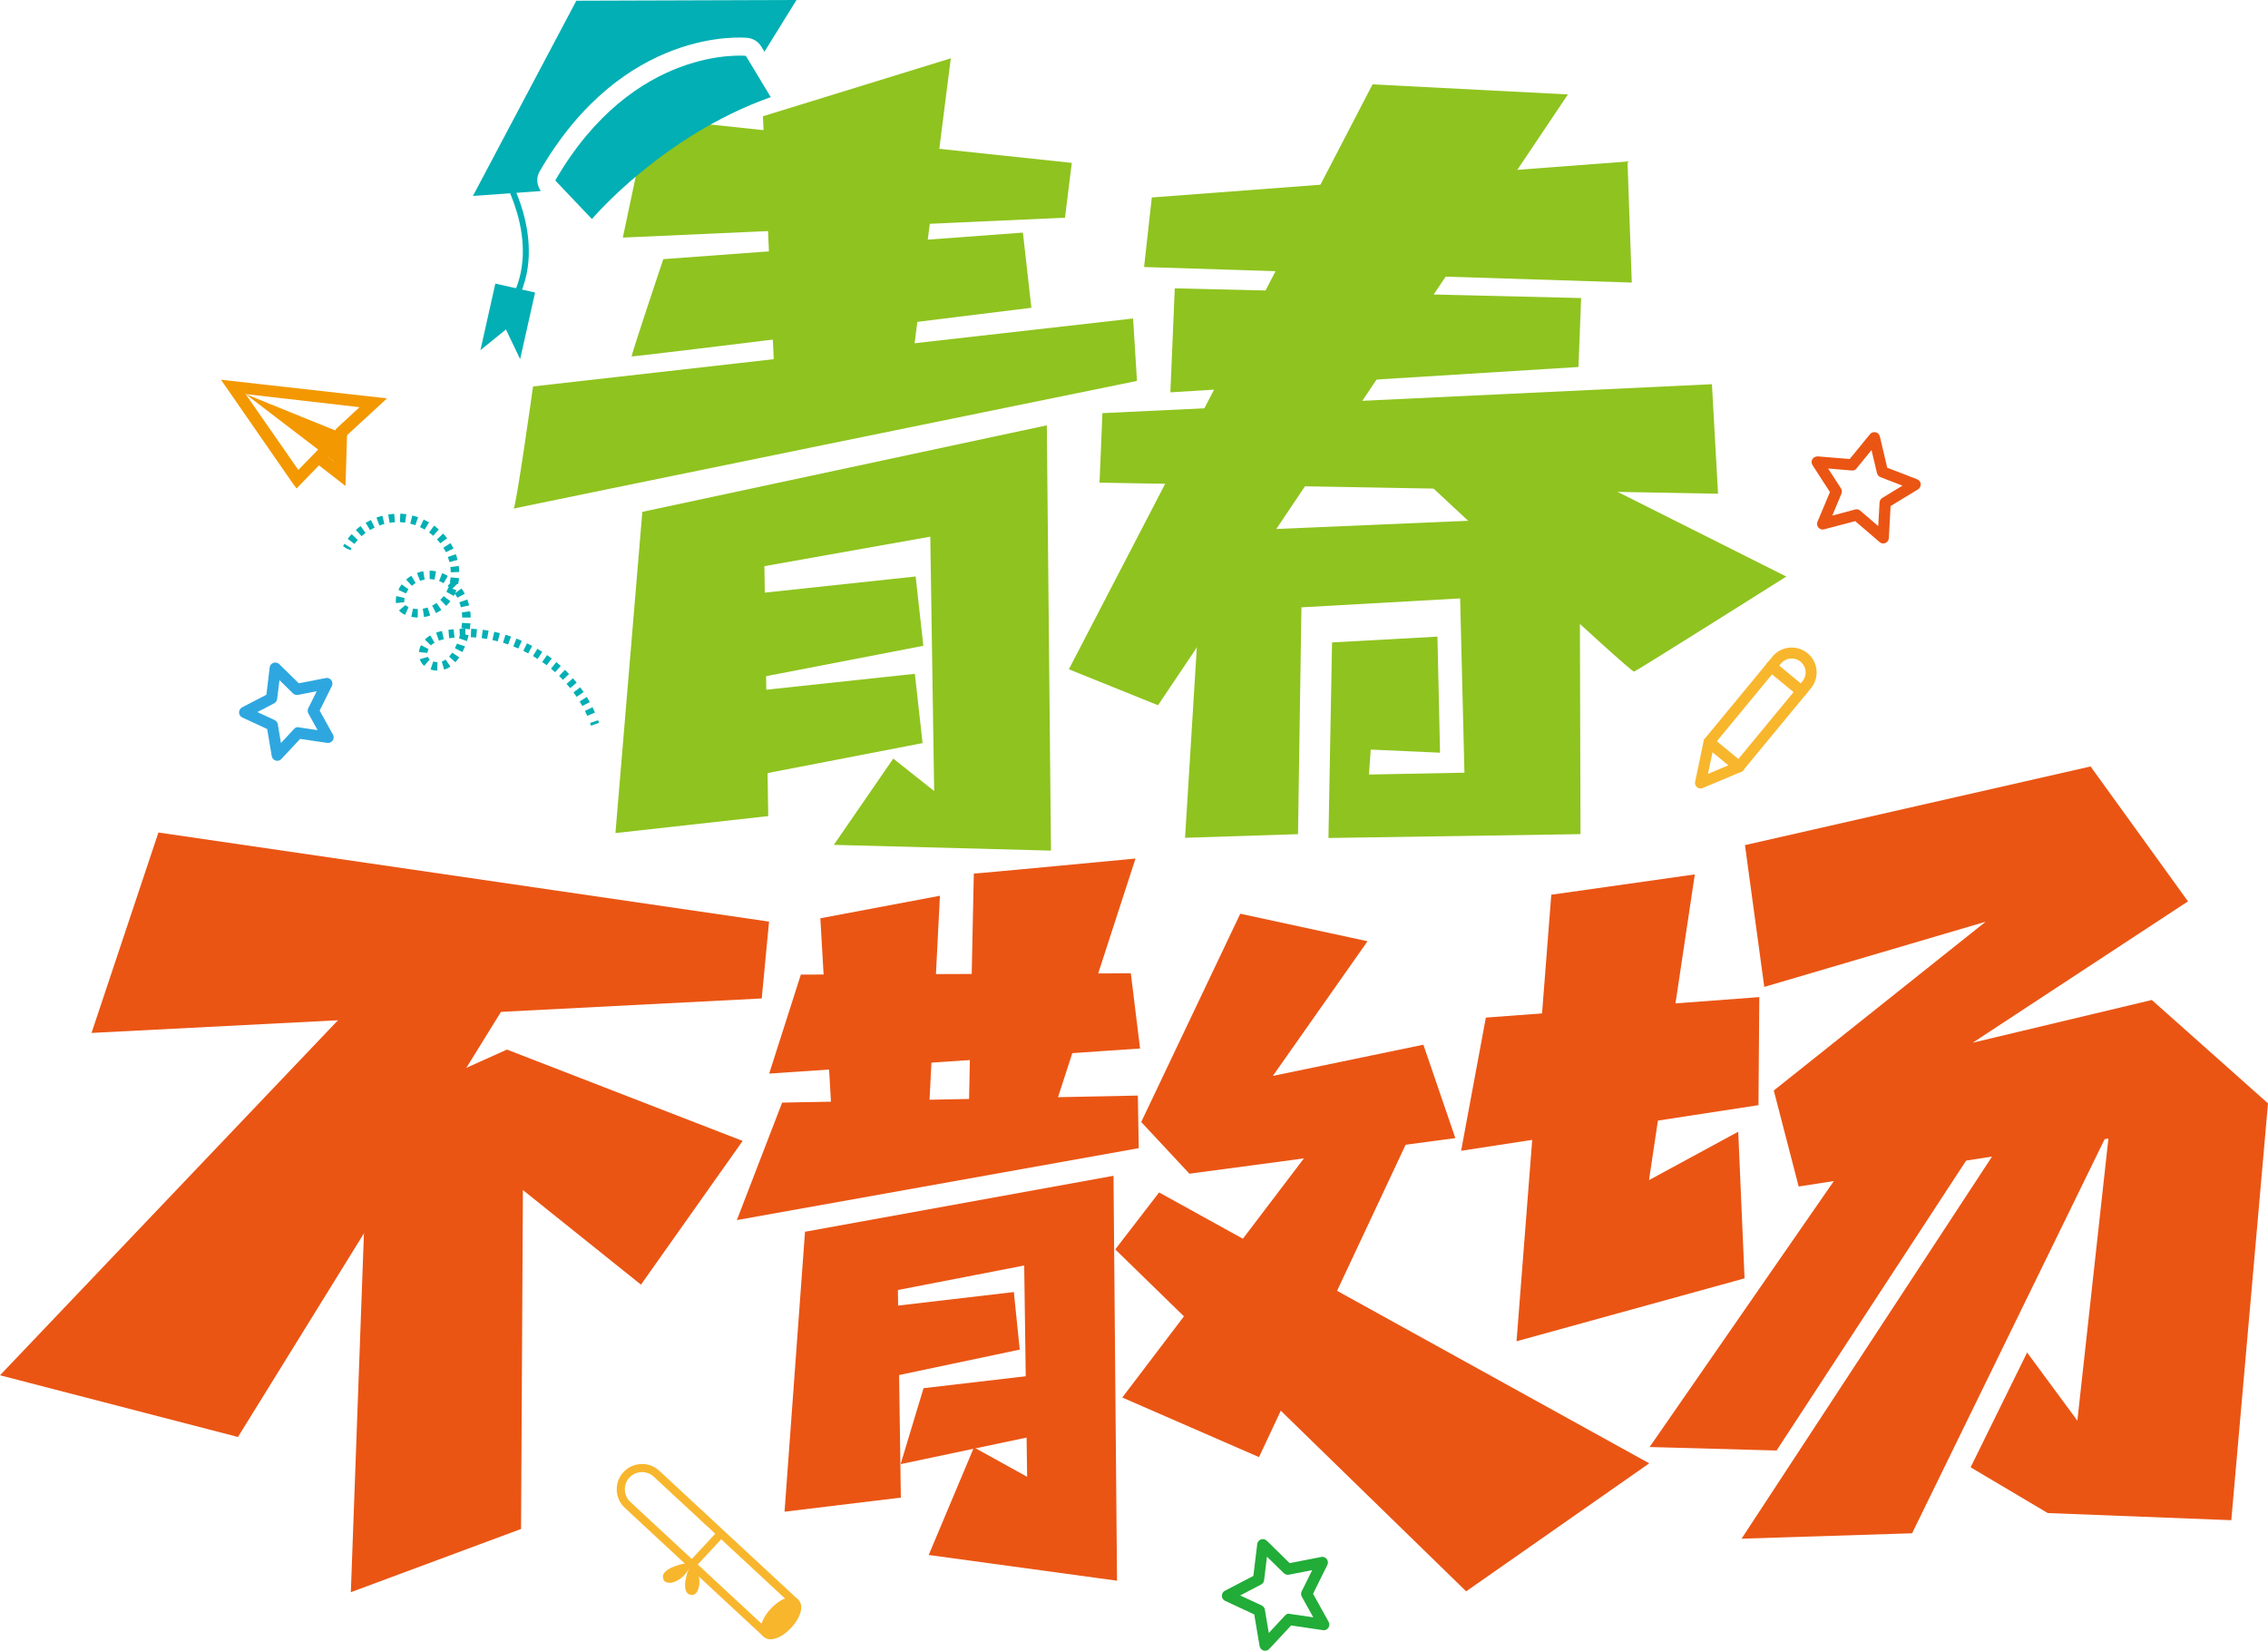 <?xml version="1.0" encoding="iso-8859-1"?>
<!-- Generator: Adobe Illustrator 27.0.0, SVG Export Plug-In . SVG Version: 6.00 Build 0)  -->
<svg version="1.1" id="&#x56FE;&#x5C42;_1" xmlns="http://www.w3.org/2000/svg" xmlns:xlink="http://www.w3.org/1999/xlink" x="0px"
	 y="0px" viewBox="0 0 743.982 541.542" style="enable-background:new 0 0 743.982 541.542;" xml:space="preserve">
<g>
	<g>
		<path style="fill:#8FC31F;" d="M174.863,126.773c0,0-5.629,40.091-6.389,40.091c-0.759,0,204.496-41.904,204.496-41.904
			l-1.285-20.475L174.863,126.773z"/>
		<polygon style="fill:#8FC31F;" points="212.613,38.681 204.309,77.945 349.356,71.414 351.586,53.435 		"/>
		<path style="fill:#8FC31F;" d="M217.583,85.016c0,0-10.632,31.674-10.379,31.916c0.253,0.242,131.125-15.964,131.125-15.964
			l-2.785-24.66L217.583,85.016z"/>
		<polygon style="fill:#8FC31F;" points="250.27,38.136 311.895,19.135 297.827,129.937 254.428,131.763 		"/>
		<polygon style="fill:#8FC31F;" points="201.888,273.289 252.009,267.725 250.744,185.73 305.168,176.055 306.434,259.502 
			293.018,248.859 273.526,277.159 344.759,279.046 343.392,139.532 210.708,167.916 		"/>
		<polygon style="fill:#8FC31F;" points="243.909,195.163 234.037,225.156 302.89,211.853 300.359,189.117 		"/>
		<polygon style="fill:#8FC31F;" points="243.656,227.091 233.783,257.083 302.637,243.78 300.105,221.044 		"/>
		<polygon style="fill:#EA5514;" points="257.356,495.92 295.509,491.299 294.545,423.192 335.974,415.156 336.937,484.468 
			319.484,474.824 304.647,510.121 366.419,518.56 365.269,385.722 264.07,404.083 		"/>
		<polygon style="fill:#EA5514;" points="289.611,428.882 282.096,453.794 334.507,442.745 332.581,423.86 		"/>
		<polygon style="fill:#EA5514;" points="302.951,455.402 295.436,480.314 347.848,469.264 345.921,450.379 		"/>
		<polygon style="fill:#8FC31F;" points="377.835,64.781 375.3,87.596 535.281,92.695 533.872,52.981 		"/>
		<polygon style="fill:#8FC31F;" points="385.369,94.592 383.923,128.712 517.788,120.391 518.667,97.773 		"/>
		<polygon style="fill:#8FC31F;" points="361.635,135.534 360.684,158.33 563.578,161.97 561.572,126.039 		"/>
		<polygon style="fill:#8FC31F;" points="450.241,27.675 514.33,30.979 379.875,231.36 350.626,219.562 		"/>
		<path style="fill:#8FC31F;" d="M492.466,142.202l93.511,46.943c0,0-48.821,30.795-49.947,31.17
			c-1.127,0.376-69.851-63.843-69.851-63.843"/>
		<polygon style="fill:#8FC31F;" points="388.74,274.843 425.791,273.647 426.917,199.238 478.975,196.31 480.384,253.482 
			449.074,254.087 449.639,245.906 472.38,246.924 471.531,208.851 436.956,210.75 435.777,274.906 518.453,273.645 
			518.171,169.277 394.937,174.549 		"/>
		<polygon style="fill:#EA5514;" points="51.967,273.11 30.02,338.856 249.877,327.547 252.273,302.341 		"/>
		<polyline style="fill:#EA5514;" points="137.84,306.367 0,451.166 78.062,471.409 176.368,312.5 		"/>
		<polygon style="fill:#EA5514;" points="115.088,522.326 170.923,501.589 171.532,390.409 210.261,421.436 243.614,374.282 
			166.304,344.319 120.839,364.728 		"/>
		<polygon style="fill:#EA5514;" points="256.569,361.719 241.709,400.257 373.549,376.66 373.255,359.409 		"/>
		<polygon style="fill:#EA5514;" points="262.708,319.724 252.317,352.197 373.982,343.971 370.951,319.292 		"/>
		<polygon style="fill:#EA5514;" points="269.103,301.246 308.331,293.857 304.506,368.93 273.132,370.941 		"/>
		<path style="fill:#EA5514;" d="M319.447,286.567l-1.864,88.188l24.733-0.194l30.167-92.915
			C372.483,281.645,319.303,286.718,319.447,286.567z"/>
		<polygon style="fill:#EA5514;" points="406.853,299.75 448.596,308.78 417.538,352.956 466.916,342.719 477.402,373.359 
			390.171,385.042 374.358,368.079 		"/>
		<polyline style="fill:#EA5514;" points="437.149,367.608 368.144,458.465 412.997,478.016 463.601,370.196 		"/>
		<polygon style="fill:#EA5514;" points="380.22,391.185 541.009,480.056 480.952,522.046 365.844,409.874 		"/>
		<polygon style="fill:#EA5514;" points="487.413,333.829 479.294,377.518 576.841,362.555 577.113,327.105 		"/>
		<polygon style="fill:#EA5514;" points="508.875,293.521 555.957,286.851 540.931,387.142 570.201,371.266 572.277,419.371 
			497.479,440.01 		"/>
		<polygon style="fill:#EA5514;" points="572.411,277.242 578.744,323.762 651.359,302.379 581.862,357.747 590.029,389.24 
			691.631,373.508 681.445,466.057 664.967,443.694 646.429,481.359 671.735,496.366 731.944,498.707 743.982,361.971 
			705.869,328.05 647.127,342.061 717.736,295.697 685.783,251.439 		"/>
		<polygon style="fill:#EA5514;" points="672.077,351.009 571.295,504.771 627.235,503.002 703.759,346.357 		"/>
		<polyline style="fill:#EA5514;" points="621.008,359.385 541.133,474.699 582.771,475.849 660.231,357.373 		"/>
	</g>
	<g>
		<g>
			<path style="fill:#F8B62D;" d="M570.454,253.357c-0.418,0-0.827-0.144-1.145-0.408l-9.829-8.111
				c-0.767-0.632-0.876-1.768-0.239-2.534l20.464-24.801c0.299-0.368,0.737-0.602,1.215-0.647c0.478-0.035,0.946,0.1,1.314,0.403
				l9.829,8.111c0.767,0.632,0.876,1.768,0.239,2.534l-20.464,24.801c-0.299,0.368-0.737,0.602-1.215,0.647
				C570.563,253.357,570.513,253.357,570.454,253.357z M563.154,243.205l7.06,5.82l18.173-22.022l-7.06-5.82L563.154,243.205z"/>
		</g>
		<g>
			<path style="fill:#F8B62D;" d="M557.817,258.66c-0.408,0-0.817-0.139-1.145-0.408c-0.518-0.428-0.757-1.105-0.617-1.758
				l2.808-13.413c0.129-0.617,0.568-1.12,1.165-1.329c0.617-0.209,1.255-0.085,1.743,0.309l9.829,8.111
				c0.488,0.403,0.727,1.026,0.637,1.653c-0.09,0.622-0.508,1.15-1.085,1.394l-12.637,5.303
				C558.285,258.615,558.056,258.66,557.817,258.66z M561.78,246.73l-1.504,7.145l6.732-2.823L561.78,246.73z"/>
		</g>
		<g>
			<path style="fill:#F8B62D;" d="M590.917,228.557c-0.418,0-0.826-0.144-1.145-0.408l-9.829-8.111
				c-0.767-0.632-0.876-1.768-0.249-2.534l1.733-2.106c1.394-1.683,3.356-2.724,5.537-2.933c2.161-0.189,4.302,0.448,5.975,1.832
				l0,0c1.683,1.384,2.729,3.341,2.938,5.512c0.209,2.176-0.448,4.302-1.842,5.99l-1.723,2.106
				c-0.309,0.368-0.747,0.602-1.225,0.647C591.037,228.557,590.977,228.557,590.917,228.557z M583.618,218.405l7.05,5.82
				l0.588-0.717c0.787-0.946,1.155-2.136,1.036-3.356c-0.119-1.21-0.697-2.305-1.643-3.077l0,0
				c-0.946-0.782-2.151-1.155-3.346-1.026c-1.215,0.115-2.32,0.697-3.097,1.638L583.618,218.405z"/>
		</g>
	</g>
	<g>
		<g>
			<g>
				<path style="fill:#01AFB4;" d="M182.146,59.2l12.026,12.661c0,0,23.049-27.346,58.659-40.003l-8.169-13.532
					C244.662,18.326,207.919,14.595,182.146,59.2z"/>
			</g>
		</g>
		<g>
			<g>
				<path style="fill:#01AFB4;" d="M177.013,56.237c27.382-47.384,66.595-43.974,68.247-43.807c1.854,0.189,3.512,1.24,4.475,2.834
					l1.028,1.702L261.279,0l-72.221,0.234l-33.921,64.052l22.292-1.619C176.056,60.791,175.826,58.29,177.013,56.237z"/>
			</g>
		</g>
		<g>
			<g>
				<path style="fill:#01AFB4;" d="M165.65,104.12c-0.293,0.077-0.619,0.019-0.87-0.186c-0.425-0.342-0.494-0.962-0.151-1.387
					c15.412-19.14,0.157-44.346,0.001-44.601c-0.288-0.463-0.145-1.072,0.322-1.357c0.46-0.301,1.073-0.142,1.357,0.322
					c0.165,0.263,16.135,26.657-0.142,46.872C166.03,103.957,165.848,104.068,165.65,104.12z"/>
			</g>
		</g>
		<g>
			<g>
				<polygon style="fill:#01AFB4;" points="170.627,117.805 165.962,108.084 157.594,114.883 162.491,93.04 175.524,95.961 				"/>
			</g>
		</g>
	</g>
	<g>
		<g>
			<g>
				<g>
					<g>
						<path style="fill:#F39800;" d="M97.279,160.241l-1.374-1.855l-23.414-33.808l54.459,6.116l-13.11,12.079l-0.502,16.662
							l-8.694-6.768L97.279,160.241z M80.562,129.281l17.312,24.889l7.734-7.963l2.717,2.576l-0.92,0.97l2.319,1.83l0.285-10.602
							l0.552-0.582l7.386-6.818L80.562,129.281z"/>
					</g>
				</g>
			</g>
			<g>
				<g>
					<polygon style="fill:#F39800;" points="113.84,142.773 80.562,129.281 109.723,151.585 					"/>
				</g>
			</g>
		</g>
		<g>
			<g>
				<path style="fill:#01AFB4;" d="M114.992,180.481l-1.29-0.533l-1.167-0.778c0.143-0.256,0.287-0.522,0.451-0.768l2.335,1.495
					C115.197,180.081,115.094,180.286,114.992,180.481z"/>
			</g>
			<g>
				<path style="fill:#01AFB4;" d="M192.633,234.835c-0.246-0.553-0.492-1.085-0.758-1.618l2.499-1.208
					c0.266,0.573,0.553,1.147,0.799,1.741L192.633,234.835z M191.015,231.61c-0.266-0.512-0.553-1.014-0.86-1.505l2.335-1.475
					c0.348,0.553,0.676,1.116,0.983,1.69L191.015,231.61z M189.151,228.589c-0.328-0.492-0.676-0.973-1.024-1.454l2.212-1.659
					c0.389,0.502,0.737,1.024,1.106,1.557L189.151,228.589z M187.042,225.742l-1.188-1.393l2.089-1.843l1.229,1.434L187.042,225.742
					z M184.666,223.028c-0.41-0.44-0.84-0.86-1.27-1.28l1.925-2.007c0.471,0.44,0.901,0.901,1.352,1.362L184.666,223.028z
					 M182.106,220.52c-0.451-0.41-0.922-0.799-1.372-1.167l1.761-2.15c0.492,0.41,0.963,0.819,1.454,1.249L182.106,220.52z
					 M143.46,220.008c-0.778-0.02-1.516-0.143-2.232-0.389l0.901-2.621c0.43,0.143,0.901,0.225,1.372,0.225L143.46,220.008z
					 M145.692,219.68l-0.778-2.662c0.184-0.051,0.348-0.123,0.512-0.195c0.225-0.123,0.512-0.276,0.758-0.451l1.557,2.314
					c-0.369,0.236-0.737,0.451-1.126,0.635C146.286,219.475,145.999,219.588,145.692,219.68z M139.138,218.431
					c-0.573-0.512-1.004-1.116-1.29-1.792l-0.143-0.379l2.662-0.758c0.164,0.369,0.369,0.625,0.614,0.86L139.138,218.431z
					 M179.321,218.236c-0.471-0.358-0.942-0.717-1.454-1.065l1.597-2.273c0.512,0.369,1.024,0.748,1.536,1.126L179.321,218.236z
					 M149.378,217.253l-2.048-1.864c0.369-0.41,0.717-0.84,1.024-1.3l2.294,1.557C150.259,216.208,149.829,216.761,149.378,217.253z
					 M176.371,216.168c-0.492-0.317-1.004-0.635-1.536-0.952l1.434-2.376c0.532,0.317,1.085,0.655,1.618,0.993L176.371,216.168z
					 M173.258,214.345c-0.532-0.276-1.065-0.553-1.597-0.829l1.229-2.478c0.573,0.276,1.147,0.573,1.679,0.87L173.258,214.345z
					 M140.183,214.201l-2.744-0.287c0.061-0.768,0.307-1.526,0.676-2.253l2.458,1.26
					C140.367,213.331,140.244,213.771,140.183,214.201z M151.672,213.915l-2.458-1.27c0.184-0.369,0.348-0.727,0.512-1.085
					c0.082-0.195,0.143-0.307,0.184-0.43l2.621,0.922c-0.082,0.225-0.184,0.461-0.287,0.676
					C152.102,213.065,151.898,213.485,151.672,213.915z M170.023,212.747c-0.532-0.246-1.085-0.471-1.638-0.686l1.024-2.581
					c0.594,0.236,1.188,0.481,1.761,0.748L170.023,212.747z M141.371,211.734l-2.007-1.905c0.225-0.246,0.492-0.481,0.778-0.696
					c0.287-0.236,0.614-0.471,0.983-0.686l1.434,2.376c-0.246,0.154-0.492,0.307-0.696,0.481
					C141.657,211.457,141.514,211.59,141.371,211.734z M166.664,211.426c-0.512-0.195-1.085-0.379-1.659-0.563l0.819-2.642
					c0.614,0.184,1.229,0.389,1.823,0.604L166.664,211.426z M163.285,210.392c-0.614-0.164-1.188-0.297-1.761-0.43l0.614-2.703
					c0.614,0.133,1.229,0.287,1.843,0.451L163.285,210.392z M153.167,210.32l-2.621-0.922c0.102-0.297,0.205-0.604,0.287-0.922
					l-0.102-2.202c0.553-0.031,1.126-0.051,1.72-0.051l-1.106-0.184c0.102-0.573,0.184-1.137,0.205-1.71l2.785,0.184
					c-0.061,0.655-0.143,1.321-0.246,1.976l-1.434-0.236v1.894l1.065,0.246C153.556,209.051,153.393,209.686,153.167,210.32z
					 M143.992,210.167l-0.942-2.621c0.635-0.225,1.27-0.399,1.925-0.543l0.614,2.703
					C145.057,209.829,144.504,209.982,143.992,210.167z M159.782,209.614c-0.594-0.102-1.188-0.195-1.782-0.276l0.369-2.744
					c0.635,0.082,1.27,0.174,1.905,0.297L159.782,209.614z M147.33,209.378l-0.225-2.765h0.041c0.43-0.072,1.024-0.143,1.659-0.205
					l0.287,2.765C148.498,209.235,147.904,209.307,147.33,209.378z M156.219,209.153c-0.594-0.051-1.188-0.092-1.782-0.123
					l0.123-2.765c0.635,0.031,1.27,0.072,1.905,0.123L156.219,209.153z M137.029,202.589c-0.717-0.02-1.413-0.092-2.109-0.246
					l0.573-2.703c0.533,0.113,1.065,0.164,1.577,0.164L137.029,202.589z M154.396,202.579h-2.785c0-0.563-0.041-1.116-0.102-1.669
					l2.744-0.369C154.355,201.217,154.396,201.893,154.396,202.579z M139.097,202.425l-0.41-2.744
					c0.532-0.082,1.065-0.215,1.577-0.389l0.86,2.642C140.449,202.149,139.794,202.323,139.097,202.425z M132.871,201.719
					c-0.819-0.379-1.495-0.87-1.987-1.464l2.13-1.761c0.225,0.256,0.553,0.492,1.004,0.686L132.871,201.719z M143.03,201.135
					l-1.27-2.458c0.492-0.266,0.983-0.543,1.434-0.87l1.597,2.273C144.217,200.469,143.644,200.828,143.03,201.135z M151.181,199.21
					c-0.082-0.328-0.164-0.645-0.266-0.973c-0.061-0.123-0.164-0.389-0.246-0.645l2.621-0.922c0.082,0.215,0.143,0.42,0.246,0.645
					c0.143,0.512,0.266,0.891,0.348,1.28L151.181,199.21z M146.368,198.77l-1.925-2.007c0.389-0.379,0.758-0.778,1.085-1.208
					l2.212,1.659C147.33,197.766,146.88,198.288,146.368,198.77z M129.881,197.858c-0.041-0.225-0.041-0.471-0.041-0.707
					c0-0.287,0.02-0.563,0.041-0.85c0.041-0.276,0.061-0.512,0.123-0.748l2.703,0.594c-0.02,0.133-0.041,0.266-0.061,0.41
					c0,0.184-0.02,0.389-0.02,0.594c0,0.133,0,0.256,0,0.379L129.881,197.858z M150.013,196.087c-0.225-0.44-0.512-0.87-0.799-1.29
					c-0.123,0.236-0.225,0.471-0.369,0.707l-2.417-1.352c0.266-0.481,0.471-0.973,0.655-1.485l0.369,0.133
					c-0.205-0.184-0.41-0.369-0.614-0.532l0.942-1.147l-0.205-0.041c0.102-0.553,0.205-1.116,0.266-1.679l2.744,0.266
					c-0.061,0.666-0.164,1.331-0.307,1.966l-0.307-0.061l-1.597,1.557l1.331,0.481c-0.123,0.317-0.246,0.645-0.389,0.963
					l2.069-1.516c0.41,0.553,0.758,1.137,1.085,1.741L150.013,196.087z M133.179,194.684l-2.499-1.188
					c0.307-0.645,0.676-1.249,1.065-1.792l2.253,1.618C133.691,193.742,133.404,194.202,133.179,194.684z M135.104,192.185
					l-1.884-2.048c0.553-0.492,1.126-0.922,1.72-1.26l1.393,2.396C135.902,191.52,135.493,191.827,135.104,192.185z
					 M145.508,191.325c-0.471-0.266-0.963-0.512-1.475-0.717l1.024-2.581c0.635,0.246,1.249,0.553,1.843,0.901L145.508,191.325z
					 M137.807,190.557l-1.024-2.581c0.696-0.276,1.393-0.471,2.069-0.584l0.451,2.744
					C138.811,190.219,138.319,190.362,137.807,190.557z M142.538,190.147c-0.246-0.041-0.512-0.092-0.758-0.113
					c-0.307-0.041-0.573-0.051-0.84-0.051v-2.785c0.389,0,0.778,0.031,1.147,0.072c0.307,0.041,0.614,0.092,0.942,0.154
					L142.538,190.147z M147.863,187.741c-0.02-0.573-0.041-1.147-0.123-1.71l2.744-0.369c0.082,0.666,0.143,1.321,0.164,1.976
					L147.863,187.741z M147.453,184.392c-0.164-0.563-0.328-1.126-0.532-1.679l2.621-0.922c0.205,0.614,0.41,1.239,0.573,1.884
					L147.453,184.392z M146.265,181.146c-0.246-0.512-0.533-1.004-0.819-1.485l2.335-1.475c0.369,0.563,0.696,1.157,0.983,1.751
					L146.265,181.146z M116.282,178.433l-2.212-1.659c0.389-0.543,0.819-1.055,1.29-1.546l2.007,1.925
					C116.979,177.562,116.63,177.992,116.282,178.433z M144.463,178.238c-0.348-0.44-0.717-0.87-1.106-1.28l2.007-1.925
					c0.471,0.492,0.922,1.004,1.311,1.546L144.463,178.238z M118.617,175.903l-1.884-2.048c0.492-0.451,1.004-0.87,1.557-1.27
					l1.638,2.253C119.457,175.176,119.027,175.535,118.617,175.903z M142.128,175.77c-0.451-0.379-0.901-0.748-1.372-1.075
					l1.638-2.253c0.512,0.389,1.044,0.799,1.536,1.239L142.128,175.77z M121.382,173.886l-1.434-2.376
					c0.573-0.338,1.147-0.655,1.72-0.932l1.229,2.478C122.406,173.313,121.873,173.589,121.382,173.886z M139.302,173.743
					c-0.492-0.297-1.004-0.563-1.516-0.809l1.188-2.499c0.594,0.287,1.188,0.594,1.761,0.932L139.302,173.743z M124.474,172.401
					l-0.983-2.601c0.635-0.236,1.27-0.43,1.946-0.604l0.655,2.693C125.539,172.033,124.986,172.207,124.474,172.401z
					 M136.251,172.289c-0.553-0.195-1.126-0.369-1.679-0.512l0.696-2.683c0.635,0.164,1.249,0.358,1.884,0.573L136.251,172.289z
					 M127.813,171.531l-0.451-2.744c0.655-0.102,1.311-0.184,1.946-0.236l0.246,2.765
					C128.96,171.367,128.386,171.428,127.813,171.531z M132.892,171.449c-0.573-0.082-1.147-0.143-1.7-0.174l0.123-2.765
					c0.676,0.031,1.331,0.092,1.987,0.195L132.892,171.449z"/>
			</g>
			<g>
				<polygon style="fill:#01AFB4;" points="193.882,238.071 193.575,237.17 196.196,236.269 196.504,237.129 				"/>
			</g>
		</g>
	</g>
	<g>
		<g>
			<g>
				<path style="fill:#F8B62D;" d="M261.982,524.913l-11.304,12.18l-45.716-42.426c-3.357-3.116-3.554-8.385-0.438-11.742
					c3.116-3.357,8.385-3.554,11.742-0.438L261.982,524.913z M250.538,533.336l7.686-8.283l-43.767-40.617
					c-2.284-2.119-5.865-1.986-7.985,0.298s-1.986,5.865,0.298,7.985L250.538,533.336z"/>
			</g>
		</g>
		<g>
			<g>
				
					<ellipse transform="matrix(0.68 -0.733 0.733 0.68 -307.205 357.538)" style="fill:#F8B62D;" cx="256.191" cy="530.873" rx="6.979" ry="3.244"/>
			</g>
			<g>
				<path style="fill:#F8B62D;" d="M259.542,533.984c-3.275,3.528-7.062,4.781-9.003,2.98c-1.943-1.803-0.976-5.674,2.298-9.202
					c3.275-3.529,7.062-4.781,9.005-2.978C263.784,526.585,262.817,530.456,259.542,533.984z M254.786,529.571
					c-2.496,2.689-2.846,5.067-2.439,5.445c0.407,0.378,2.75-0.15,5.246-2.84s2.848-5.065,2.441-5.443
					C259.627,526.355,257.282,526.881,254.786,529.571z"/>
			</g>
		</g>
		<g>
			<g>
				
					<rect x="224.868" y="506.953" transform="matrix(0.68 -0.733 0.733 0.68 -298.431 332.471)" style="fill:#F8B62D;" width="13.958" height="2.659"/>
			</g>
		</g>
		<g>
			<g>
				<path style="fill:#F8B62D;" d="M226.756,512.501c0,0-10.853,1.443-9.109,5.666C218.763,520.87,225.343,518.417,226.756,512.501z
					"/>
			</g>
		</g>
		<g>
			<g>
				<path style="fill:#F8B62D;" d="M226.758,512.504c0,0-4.557,9.955-0.054,10.727C229.586,523.725,231.013,516.849,226.758,512.504
					z"/>
			</g>
		</g>
	</g>
	<g>
		<path style="fill:#EA5514;" d="M617.759,178.279c-0.432,0-0.864-0.168-1.2-0.456l-7.993-6.865l-10.177,2.688
			c-0.672,0.216-1.392-0.024-1.872-0.576c-0.456-0.528-0.576-1.272-0.312-1.92l4.08-9.721l-5.736-8.857
			c-0.36-0.6-0.384-1.344-0.024-1.944c0.36-0.6,0.984-0.864,1.728-0.912l10.513,0.864l6.672-8.161
			c0.432-0.552,1.128-0.744,1.824-0.624c0.696,0.168,1.224,0.696,1.392,1.368l2.424,10.273l9.817,3.792
			c0.648,0.264,1.104,0.864,1.176,1.56c0.048,0.696-0.288,1.368-0.888,1.752l-9.001,5.472l-0.576,10.513
			c-0.048,0.72-0.48,1.32-1.128,1.608C618.239,178.231,617.999,178.279,617.759,178.279z M609.022,167.07
			c0.432,0,0.864,0.168,1.2,0.456l5.904,5.064l0.432-7.753c0.048-0.624,0.36-1.152,0.888-1.488l6.625-4.032l-7.225-2.784
			c-0.552-0.24-0.984-0.72-1.128-1.296l-1.8-7.585l-4.92,6.024c-0.36,0.48-0.936,0.744-1.56,0.672l-7.753-0.648l4.224,6.528
			c0.312,0.528,0.384,1.152,0.144,1.728l-3,7.177l7.489-1.992C608.71,167.094,608.854,167.07,609.022,167.07z"/>
	</g>
	<g>
		<path style="fill:#22AC38;" d="M415.009,541.542c-0.168,0-0.36-0.024-0.528-0.072c-0.672-0.216-1.176-0.768-1.296-1.464
			l-1.752-10.393l-9.553-4.44c-0.648-0.312-1.056-0.936-1.08-1.632c0-0.696,0.384-1.368,0.984-1.68l9.361-4.872l1.272-10.465
			c0.072-0.696,0.552-1.296,1.224-1.512c0.6-0.24,1.368-0.072,1.896,0.408l7.513,7.369l10.345-2.016
			c0.672-0.192,1.368,0.12,1.824,0.672c0.432,0.576,0.504,1.32,0.192,1.944l-4.68,9.457l5.112,9.217
			c0.336,0.6,0.312,1.368-0.096,1.944c-0.408,0.576-1.128,0.936-1.776,0.768l-10.441-1.536l-7.177,7.705
			C416.017,541.326,415.513,541.542,415.009,541.542z M406.824,523.397l7.033,3.264c0.552,0.264,0.96,0.768,1.056,1.368l1.296,7.681
			l5.28-5.688c0.384-0.456,0.984-0.816,1.608-0.576l7.705,1.128l-3.768-6.793c-0.288-0.528-0.312-1.152-0.048-1.704l3.456-6.984
			l-7.633,1.488c-0.6,0.096-1.2-0.048-1.656-0.48l-5.544-5.424l-0.936,7.705c-0.072,0.6-0.432,1.128-0.96,1.416L406.824,523.397z
			 M412.849,518.164h0.048H412.849z"/>
	</g>
	<g>
		<path style="fill:#2EA7E0;" d="M90.961,249.585c-0.168,0-0.36-0.024-0.528-0.072c-0.672-0.216-1.176-0.768-1.296-1.464
			l-1.488-8.881l-8.161-3.792c-0.648-0.312-1.056-0.936-1.08-1.632c0-0.696,0.384-1.368,0.984-1.68l7.993-4.152l1.08-8.953
			c0.072-0.696,0.552-1.296,1.224-1.512c0.6-0.24,1.368-0.072,1.896,0.408l6.432,6.312l8.833-1.728
			c0.672-0.144,1.368,0.096,1.824,0.672c0.432,0.576,0.504,1.32,0.192,1.944l-4.008,8.065l4.368,7.873
			c0.336,0.6,0.312,1.368-0.096,1.944c-0.408,0.576-1.104,0.864-1.776,0.768l-8.905-1.296l-6.144,6.576
			C91.945,249.369,91.465,249.585,90.961,249.585z M84.433,233.6l5.64,2.616c0.552,0.264,0.96,0.768,1.056,1.368l1.032,6.168
			l4.248-4.56c0.384-0.456,0.984-0.792,1.608-0.576l6.168,0.912l-3.024-5.472c-0.288-0.528-0.312-1.176-0.048-1.704l2.784-5.592
			l-6.12,1.2c-0.6,0.096-1.2-0.048-1.656-0.48l-4.44-4.368l-0.768,6.192c-0.072,0.6-0.432,1.128-0.96,1.416L84.433,233.6z
			 M89.089,229.087h0.048H89.089z"/>
	</g>
</g>
</svg>
